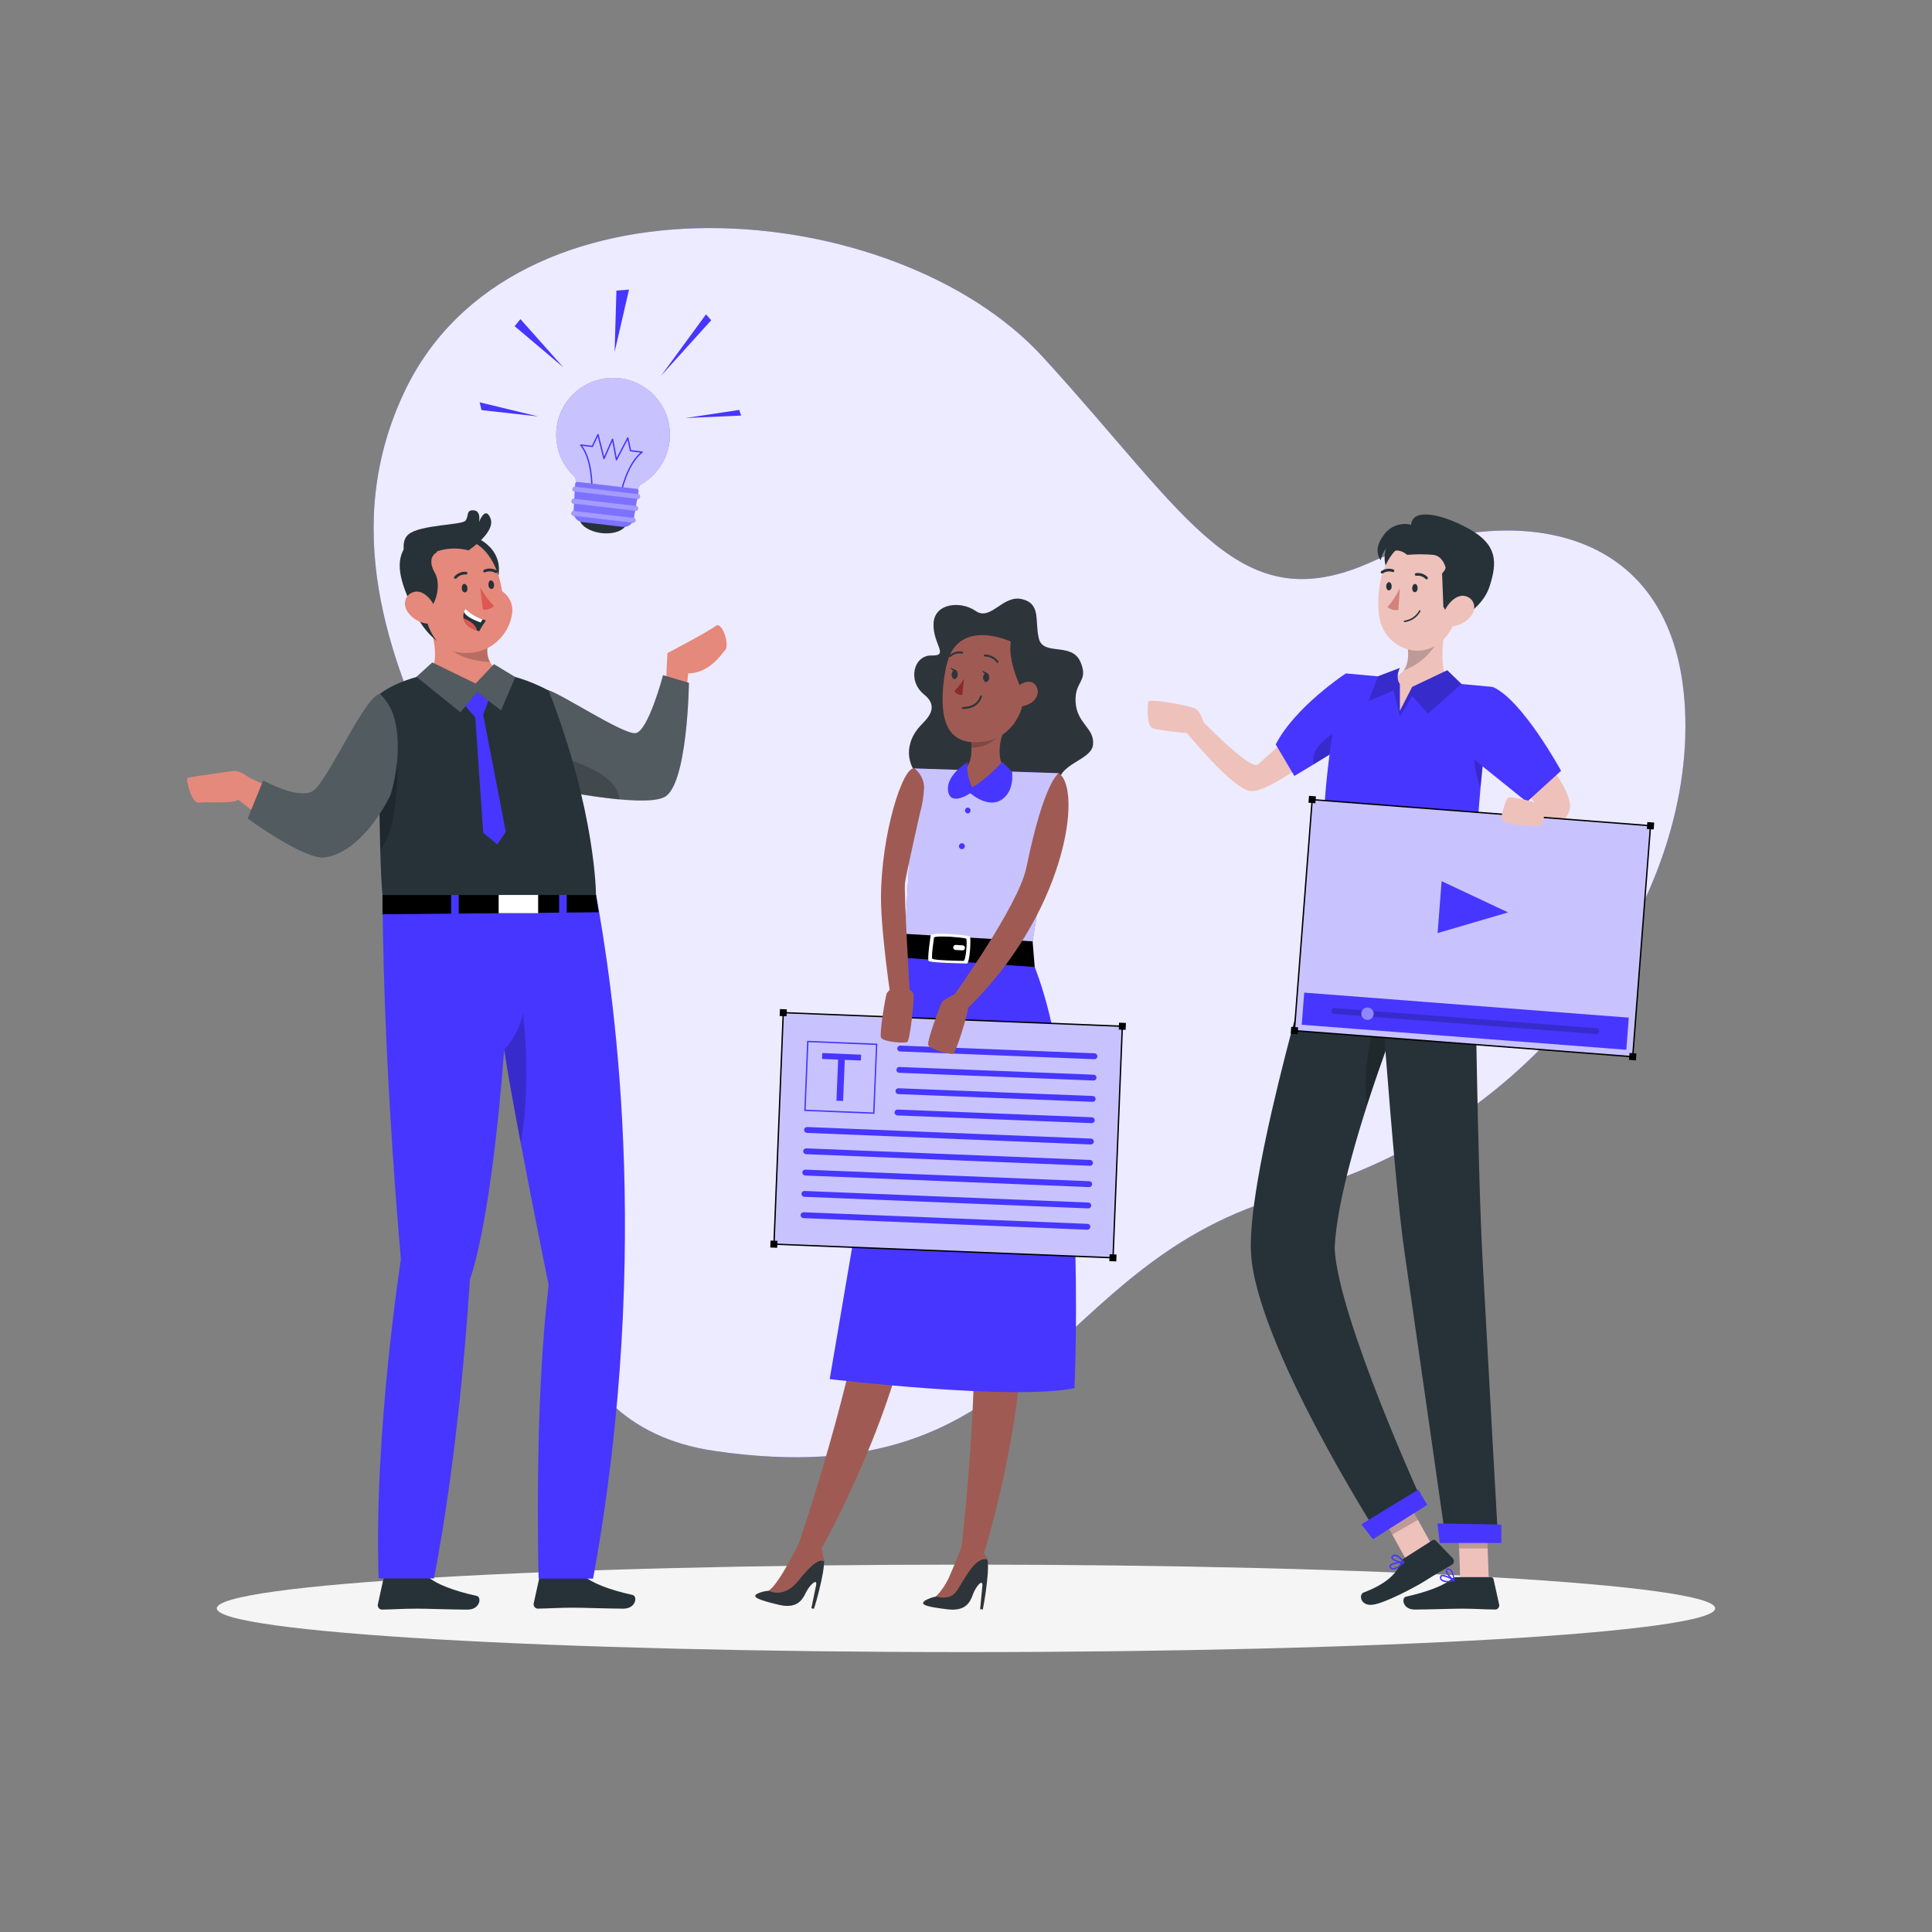 <svg width="710" height="710" viewBox="0 0 710 710" fill="none" xmlns="http://www.w3.org/2000/svg">
<rect x="0" y="0" width="710" height="710" fill="#808080" stroke="none"/>
<path d="M148.475 144.3C188.107 59.896 328.886 71.795 383.215 131.165C437.545 190.536 455.209 228.577 504.214 206.425C553.218 184.273 615.712 190.181 619.234 260.627C622.755 331.073 565.458 414.328 474.28 438.965C383.102 463.602 383.173 550.804 262.558 533.21C196.798 523.611 195.307 452.469 204.594 393.624C213.88 334.779 102.496 242.209 148.475 144.3Z" fill="#4636FF"/>
<path opacity="0.9" d="M148.475 144.3C188.107 59.896 328.886 71.795 383.215 131.165C437.545 190.536 455.209 228.577 504.214 206.425C553.218 184.273 615.712 190.181 619.234 260.627C622.755 331.073 565.458 414.328 474.28 438.965C383.102 463.602 383.173 550.804 262.558 533.21C196.798 523.611 195.307 452.469 204.594 393.624C213.88 334.779 102.496 242.209 148.475 144.3Z" fill="white"/>
<path d="M355 607.135C507.057 607.135 630.324 599.938 630.324 591.061C630.324 582.183 507.057 574.986 355 574.986C202.943 574.986 79.676 582.183 79.676 591.061C79.676 599.938 202.943 607.135 355 607.135Z" fill="#F5F5F5"/>
<path d="M246.058 162.221C246.478 158.654 245.972 155.039 244.589 151.725C243.206 148.41 240.992 145.508 238.161 143.298C235.33 141.088 231.977 139.645 228.426 139.108C224.875 138.57 221.246 138.957 217.888 140.23C214.53 141.504 211.556 143.621 209.254 146.378C206.952 149.134 205.4 152.438 204.746 155.969C204.092 159.501 204.359 163.141 205.521 166.539C206.684 169.937 208.702 172.979 211.381 175.37L212.034 177.827L215.471 178.238L230.58 179.999L234.03 180.411L235.223 178.153C238.178 176.566 240.707 174.289 242.593 171.515C244.479 168.741 245.668 165.553 246.058 162.221Z" fill="#4636FF"/>
<path opacity="0.7" d="M246.058 162.221C246.478 158.654 245.972 155.039 244.589 151.725C243.206 148.41 240.992 145.508 238.161 143.298C235.33 141.088 231.977 139.645 228.426 139.108C224.875 138.57 221.246 138.957 217.888 140.23C214.53 141.504 211.556 143.621 209.254 146.378C206.952 149.134 205.4 152.438 204.746 155.969C204.092 159.501 204.359 163.141 205.521 166.539C206.684 169.937 208.702 172.979 211.381 175.37L212.034 177.827L215.471 178.238L230.58 179.999L234.03 180.411L235.223 178.153C238.178 176.566 240.707 174.289 242.593 171.515C244.479 168.741 245.668 165.553 246.058 162.221Z" fill="white"/>
<path d="M228.478 180.084C228.478 180.084 230.651 170.215 235.976 166.14L231.716 165.643L230.707 160.943L226.533 168.98L225.113 161.411L221.96 168.511L219.759 159.707L217.686 164.053L213.426 163.556C217.686 168.739 217.501 178.835 217.501 178.835" stroke="#4636FF" stroke-width="0.5" stroke-linecap="round" stroke-linejoin="round"/>
<path d="M230.353 192.027C230.04 194.725 225.88 196.471 221.066 195.903C216.252 195.335 212.546 192.694 212.929 189.982C213.313 187.27 217.402 185.551 222.216 186.105C227.03 186.659 230.665 189.314 230.353 192.027Z" fill="#263238"/>
<path d="M228.833 193.603L214.037 191.87C213.106 191.767 212.252 191.309 211.649 190.593C211.047 189.877 210.742 188.956 210.799 188.022L211.381 177.77C211.388 177.675 211.414 177.583 211.458 177.498C211.501 177.414 211.561 177.339 211.634 177.278C211.706 177.217 211.791 177.172 211.882 177.144C211.972 177.116 212.068 177.107 212.162 177.117L234.059 179.687C234.153 179.697 234.244 179.727 234.327 179.773C234.41 179.82 234.482 179.884 234.539 179.959C234.596 180.035 234.637 180.122 234.66 180.214C234.682 180.307 234.685 180.403 234.669 180.496L232.88 190.607C232.719 191.53 232.209 192.357 231.456 192.914C230.703 193.472 229.763 193.719 228.833 193.603Z" fill="#4636FF"/>
<path opacity="0.3" d="M228.833 193.603L214.037 191.87C213.106 191.767 212.252 191.309 211.649 190.593C211.047 189.877 210.742 188.956 210.799 188.022L211.381 177.77C211.388 177.675 211.414 177.583 211.458 177.498C211.501 177.414 211.561 177.339 211.634 177.278C211.706 177.217 211.791 177.172 211.882 177.144C211.972 177.116 212.068 177.107 212.162 177.117L234.059 179.687C234.153 179.697 234.244 179.727 234.327 179.773C234.41 179.82 234.482 179.884 234.539 179.959C234.596 180.035 234.637 180.122 234.66 180.214C234.682 180.307 234.685 180.403 234.669 180.496L232.88 190.607C232.719 191.53 232.209 192.357 231.456 192.914C230.703 193.472 229.763 193.719 228.833 193.603Z" fill="white"/>
<path d="M211.14 180.667L234.243 183.365C234.48 183.381 234.715 183.306 234.898 183.155C235.081 183.003 235.198 182.787 235.225 182.551C235.253 182.315 235.188 182.077 235.045 181.887C234.902 181.698 234.691 181.571 234.456 181.533L211.353 178.835C211.116 178.818 210.881 178.893 210.698 179.045C210.516 179.197 210.398 179.413 210.371 179.649C210.343 179.885 210.408 180.122 210.551 180.312C210.694 180.502 210.905 180.629 211.14 180.667Z" fill="#4636FF"/>
<path d="M233.689 185.906L211.083 183.265C210.96 183.245 210.834 183.25 210.713 183.281C210.592 183.311 210.478 183.365 210.379 183.44C210.279 183.515 210.196 183.61 210.134 183.718C210.072 183.826 210.033 183.946 210.019 184.07C210.004 184.194 210.015 184.319 210.051 184.439C210.086 184.558 210.145 184.669 210.225 184.765C210.304 184.861 210.403 184.94 210.513 184.997C210.624 185.054 210.746 185.088 210.87 185.097L233.476 187.738C233.597 187.754 233.72 187.746 233.837 187.713C233.954 187.681 234.063 187.625 234.159 187.55C234.254 187.474 234.333 187.38 234.392 187.274C234.45 187.167 234.487 187.05 234.499 186.929C234.515 186.808 234.506 186.686 234.474 186.569C234.441 186.451 234.386 186.342 234.31 186.247C234.235 186.151 234.141 186.072 234.034 186.014C233.928 185.955 233.81 185.919 233.689 185.906Z" fill="#4636FF"/>
<path d="M232.752 190.28L210.998 187.738C210.755 187.71 210.511 187.78 210.319 187.932C210.128 188.083 210.004 188.305 209.975 188.548C209.947 188.792 210.016 189.038 210.168 189.232C210.319 189.426 210.541 189.552 210.785 189.584L232.539 192.126C232.781 192.15 233.023 192.079 233.214 191.928C233.405 191.777 233.53 191.558 233.562 191.317C233.586 191.073 233.516 190.829 233.365 190.636C233.214 190.443 232.995 190.315 232.752 190.28Z" fill="#4636FF"/>
<g opacity="0.5">
<path d="M211.14 180.667L234.243 183.365C234.48 183.381 234.715 183.306 234.898 183.155C235.081 183.003 235.198 182.787 235.225 182.551C235.253 182.315 235.188 182.077 235.045 181.887C234.902 181.698 234.691 181.571 234.456 181.533L211.353 178.835C211.116 178.818 210.881 178.893 210.698 179.045C210.516 179.197 210.398 179.413 210.371 179.649C210.343 179.885 210.408 180.122 210.551 180.312C210.694 180.502 210.905 180.629 211.14 180.667Z" fill="white"/>
<path d="M233.689 185.906L211.083 183.265C210.96 183.245 210.834 183.25 210.713 183.281C210.592 183.311 210.478 183.365 210.379 183.44C210.279 183.515 210.196 183.61 210.134 183.718C210.072 183.826 210.033 183.946 210.019 184.07C210.004 184.194 210.015 184.319 210.051 184.439C210.086 184.558 210.145 184.669 210.225 184.765C210.304 184.861 210.403 184.94 210.513 184.997C210.624 185.054 210.746 185.088 210.87 185.097L233.476 187.738C233.597 187.754 233.72 187.746 233.837 187.713C233.954 187.681 234.063 187.625 234.159 187.55C234.254 187.474 234.333 187.38 234.392 187.274C234.45 187.167 234.487 187.05 234.499 186.929C234.515 186.808 234.506 186.686 234.474 186.569C234.441 186.451 234.386 186.342 234.31 186.247C234.235 186.151 234.141 186.072 234.034 186.014C233.928 185.955 233.81 185.919 233.689 185.906Z" fill="white"/>
<path d="M232.752 190.28L210.998 187.738C210.755 187.71 210.511 187.78 210.319 187.932C210.128 188.083 210.004 188.305 209.975 188.548C209.947 188.792 210.016 189.038 210.168 189.232C210.319 189.426 210.541 189.552 210.785 189.584L232.539 192.126C232.781 192.15 233.023 192.079 233.214 191.928C233.405 191.777 233.53 191.558 233.562 191.317C233.586 191.073 233.516 190.829 233.365 190.636C233.214 190.443 232.995 190.315 232.752 190.28Z" fill="white"/>
</g>
<path d="M225.865 129.334L226.533 106.784L231.162 106.429L225.865 129.334Z" fill="#4636FF"/>
<path d="M242.919 138.109L259.448 115.531L261.365 117.69L242.919 138.109Z" fill="#4636FF"/>
<path d="M251.88 153.63L271.66 150.648L272.356 152.721L251.88 153.63Z" fill="#4636FF"/>
<path d="M206.993 134.971L191.26 117.278L189.13 119.876L206.993 134.971Z" fill="#4636FF"/>
<path d="M197.792 153.048L176.265 147.85L176.975 150.719L197.792 153.048Z" fill="#4636FF"/>
<path d="M480.244 264.816L462.309 280.933C459.469 283.446 440.257 263.339 440.257 263.339L434.974 267.911C434.974 267.911 452.98 290.248 459.654 290.731C466.328 291.214 484.873 276.531 484.873 276.531L480.244 264.816Z" fill="#EEC1BB"/>
<path d="M468.827 273.563L475.657 285.164L482.757 280.904L494.629 273.634V247.449C494.629 247.449 475.97 259.675 468.827 273.563Z" fill="#4636FF"/>
<path opacity="0.2" d="M482.8 280.833L494.671 273.563V273.393C493.847 270.24 493.152 267.713 493.152 267.713C493.152 267.713 480.741 273.606 482.8 280.833Z" fill="black"/>
<path d="M568.113 279.456C568.113 279.456 578.181 291.498 576.875 297.405C575.568 303.312 566.722 306.635 566.722 306.635L556.64 305.726C556.64 305.726 565.16 299.606 565.16 297.405C565.16 295.204 558.841 289.24 558.841 289.24L568.113 279.456Z" fill="#EEC1BB"/>
<path d="M485.981 338.869L541.929 342.788C541.748 324.942 542.474 307.098 544.101 289.325C544.414 285.898 544.726 282.661 545.038 279.612C546.785 263.126 548.574 252.419 548.574 252.419H548.404L494.6 247.478C483.382 285.803 485.981 338.869 485.981 338.869Z" fill="#4636FF"/>
<path d="M526.564 568.469L517.136 573.893L505.818 553.374L515.247 547.95L526.564 568.469Z" fill="#EEC1BB"/>
<path d="M515.985 572.686L526.465 566.012C526.635 565.891 526.843 565.835 527.051 565.853C527.259 565.871 527.454 565.963 527.601 566.111L533.92 572.686C534.055 572.842 534.158 573.024 534.223 573.22C534.288 573.416 534.313 573.623 534.297 573.829C534.281 574.035 534.225 574.236 534.131 574.42C534.037 574.604 533.907 574.768 533.75 574.901L533.48 575.086C529.83 577.329 527.8 578.338 523.284 581.234C520.444 583.009 508.601 589.399 504.213 589.754C499.826 590.109 499.329 585.906 501.118 585.239C510.135 581.873 513.642 577.585 514.793 574.205C515.006 573.578 515.426 573.042 515.985 572.686Z" fill="#263238"/>
<path opacity="0.2" d="M515.247 547.95L505.818 553.374L511.654 563.953L521.097 558.529L515.247 547.95Z" fill="black"/>
<path d="M485.995 338.883C485.995 338.883 458.035 430.09 459.739 460.506C461.585 493.862 506.429 564.024 506.429 564.024L523.327 553.346C523.327 553.346 491.661 484.22 490.468 458.66C492.215 421.626 526.493 341.808 526.493 341.808L485.995 338.883Z" fill="#263238"/>
<path opacity="0.2" d="M513.415 363.69C504.086 369.37 500.38 393.766 502.353 406.134C507.409 390.514 513.174 375.036 517.789 363.193C517.08 362.885 516.303 362.769 515.535 362.856C514.768 362.943 514.036 363.231 513.415 363.69Z" fill="black"/>
<path d="M504.554 565.657L524.477 553.033L521.211 547.41L500.323 560.162L504.554 565.657Z" fill="#4636FF"/>
<path d="M513.827 576.137C513.236 576.577 512.519 576.816 511.782 576.818C511.548 576.794 511.324 576.707 511.134 576.568C510.944 576.428 510.795 576.24 510.703 576.023C510.626 575.899 510.585 575.757 510.585 575.611C510.585 575.466 510.626 575.323 510.703 575.199C511.441 574.049 515.417 573.865 515.872 573.865C515.918 573.859 515.965 573.871 516.004 573.897C516.043 573.923 516.072 573.962 516.085 574.007C516.112 574.046 516.126 574.093 516.126 574.141C516.126 574.189 516.112 574.236 516.085 574.276C515.397 574.971 514.641 575.595 513.827 576.137ZM511.399 575.199C511.297 575.261 511.21 575.343 511.143 575.441C511.109 575.489 511.091 575.546 511.091 575.604C511.091 575.662 511.109 575.719 511.143 575.767C511.199 575.919 511.297 576.051 511.425 576.149C511.553 576.247 511.706 576.307 511.867 576.321C513.184 576.109 514.379 575.428 515.233 574.404C513.917 574.433 512.617 574.702 511.399 575.199Z" fill="#4636FF"/>
<path d="M516.014 574.333H515.886C514.651 574.461 511.626 573.708 511.314 572.615C511.259 572.432 511.266 572.237 511.336 572.059C511.405 571.881 511.533 571.732 511.697 571.635C511.845 571.51 512.017 571.416 512.203 571.36C512.388 571.304 512.583 571.286 512.776 571.309C514.338 571.451 516.028 573.836 516.085 573.978C516.112 574.015 516.127 574.06 516.127 574.106C516.127 574.152 516.112 574.197 516.085 574.234C516.069 574.272 516.045 574.306 516.014 574.333ZM512.08 571.99L511.995 572.061C511.725 572.274 511.782 572.402 511.796 572.473C512.009 573.112 514.04 573.808 515.375 573.893C514.835 573.226 513.685 571.948 512.705 571.862C512.487 571.836 512.266 571.886 512.08 572.004V571.99Z" fill="#4636FF"/>
<path d="M547.126 580.808H536.632L535.766 556.512H546.274L547.126 580.808Z" fill="#EEC1BB"/>
<path d="M535.184 579.587H547.964C548.171 579.594 548.371 579.668 548.533 579.799C548.694 579.929 548.809 580.11 548.858 580.311L550.932 589.655C551.016 590.056 550.937 590.474 550.714 590.817C550.49 591.161 550.14 591.402 549.739 591.487C549.626 591.5 549.511 591.5 549.398 591.487C545.266 591.487 542.298 591.174 537.087 591.174C533.906 591.174 524.306 591.501 519.876 591.501C515.446 591.501 514.906 587.156 516.71 586.758C524.789 584.997 530.909 582.498 533.465 580.226C533.942 579.812 534.552 579.584 535.184 579.587Z" fill="#263238"/>
<path opacity="0.2" d="M546.274 556.526H535.766L536.22 569.051H546.714L546.274 556.526Z" fill="black"/>
<path d="M533.011 251.482C530.739 253.541 518.967 254.876 518.967 254.876L514.438 261.706L512.293 251.979C512.293 251.979 508.388 251.056 509.212 249.835C510.498 249.719 511.748 249.348 512.889 248.743C514.031 248.139 515.04 247.313 515.858 246.313C517.846 243.601 517.704 239.81 517.065 236.118C517.065 236.118 517.065 236.018 517.065 235.976L526.224 229.216L532.528 224.53C530.484 232.085 527.999 246.001 533.011 251.482Z" fill="#EEC1BB"/>
<path opacity="0.2" d="M529.944 231.034C527.998 239.909 520.004 245.064 515.857 246.313C517.845 243.601 517.703 239.81 517.064 236.118C517.072 236.066 517.072 236.013 517.064 235.961L526.223 229.202C526.422 230.58 530.228 229.671 529.944 231.034Z" fill="black"/>
<path d="M505.832 340.26C505.832 340.26 511.768 430.09 516.198 460.506C521.04 493.862 531.406 566.623 531.406 566.623H550.591C550.591 566.623 546.671 497.043 544.911 464.198C542.823 426.838 541.985 342.788 541.985 342.788L505.832 340.26Z" fill="#263238"/>
<path d="M529.092 567.034H551.727V560.275L528.24 559.835L529.092 567.034Z" fill="#4636FF"/>
<path d="M518.612 192.85C516.759 192.379 514.806 192.483 513.013 193.147C511.22 193.812 509.672 195.006 508.573 196.571C504.157 202.165 507.394 205.886 507.394 205.886C507.702 204.292 508.4 202.799 509.425 201.541C509.425 201.541 506.841 207.221 512.435 213.937C518.03 220.654 534.502 228.35 534.502 228.35C534.502 228.35 544.527 224.417 547.424 215.457C550.321 206.496 550.264 200.121 539.77 194.313C529.277 188.505 518.896 186.829 518.612 192.85Z" fill="#263238"/>
<path d="M536.902 214.42C535.723 223.551 535.354 229.373 531.392 234.002C530.861 234.619 530.282 235.194 529.66 235.72C521.225 243.189 508.772 237.538 506.94 227.015C506.632 225.105 506.489 223.171 506.514 221.236C506.514 212.276 509.794 201.612 518.286 198.828C520.596 198.049 523.068 197.877 525.464 198.331C527.86 198.784 530.099 199.846 531.965 201.415C533.831 202.985 535.262 205.008 536.119 207.291C536.976 209.574 537.231 212.039 536.859 214.448L536.902 214.42Z" fill="#EEC1BB"/>
<path d="M520.97 216.209C520.97 217.047 520.43 217.7 519.862 217.629C519.294 217.558 518.911 216.862 518.967 216.025C519.024 215.187 519.535 214.534 520.075 214.605C520.615 214.676 521.026 215.343 520.97 216.209Z" fill="#263238"/>
<path d="M511.427 215.542C511.427 216.38 510.873 217.033 510.319 216.962C509.766 216.891 509.382 216.195 509.425 215.357C509.467 214.519 509.993 213.866 510.532 213.937C511.072 214.008 511.484 214.732 511.427 215.542Z" fill="#263238"/>
<path d="M514.438 216.167C513.251 218.676 511.722 221.008 509.894 223.096C510.445 223.551 511.089 223.881 511.78 224.063C512.472 224.244 513.194 224.273 513.898 224.147L514.438 216.167Z" fill="#D4827D"/>
<path d="M524.434 212.915C524.345 212.938 524.252 212.938 524.163 212.916C524.073 212.893 523.991 212.849 523.923 212.787C523.492 212.339 522.962 211.997 522.375 211.79C521.788 211.583 521.161 211.516 520.544 211.594C520.48 211.609 520.414 211.61 520.35 211.599C520.286 211.587 520.225 211.563 520.171 211.527C520.116 211.491 520.07 211.445 520.034 211.39C519.998 211.336 519.973 211.275 519.961 211.211C519.936 211.085 519.96 210.954 520.029 210.845C520.098 210.737 520.206 210.659 520.331 210.629C521.102 210.51 521.892 210.577 522.632 210.824C523.373 211.07 524.045 211.49 524.591 212.049C524.682 212.142 524.733 212.266 524.733 212.397C524.733 212.527 524.682 212.652 524.591 212.744L524.434 212.915Z" fill="#263238"/>
<path d="M516.213 228.62C517.428 228.47 518.589 228.029 519.598 227.334C520.607 226.64 521.433 225.712 522.006 224.63C522.02 224.599 522.028 224.566 522.03 224.532C522.031 224.498 522.025 224.464 522.013 224.433C522.002 224.401 521.984 224.372 521.96 224.347C521.937 224.323 521.909 224.303 521.878 224.289C521.849 224.272 521.816 224.262 521.782 224.259C521.749 224.255 521.715 224.259 521.683 224.27C521.65 224.281 521.621 224.298 521.596 224.321C521.571 224.344 521.551 224.372 521.538 224.403C520.985 225.392 520.209 226.239 519.273 226.877C518.336 227.516 517.264 227.927 516.142 228.08C516.108 228.082 516.076 228.091 516.047 228.105C516.017 228.12 515.991 228.141 515.969 228.166C515.948 228.191 515.932 228.221 515.923 228.252C515.913 228.284 515.91 228.317 515.914 228.35C515.918 228.384 515.928 228.417 515.944 228.446C515.96 228.476 515.982 228.502 516.009 228.523C516.035 228.544 516.066 228.56 516.098 228.569C516.131 228.579 516.165 228.581 516.198 228.577L516.213 228.62Z" fill="#263238"/>
<path d="M507.749 210.714C507.647 210.696 507.552 210.646 507.48 210.572C507.442 210.519 507.416 210.459 507.402 210.396C507.388 210.333 507.387 210.267 507.399 210.204C507.411 210.14 507.436 210.08 507.471 210.026C507.507 209.972 507.553 209.926 507.607 209.89C508.255 209.437 509.002 209.146 509.785 209.043C510.569 208.939 511.366 209.025 512.109 209.294C512.227 209.35 512.319 209.448 512.366 209.57C512.414 209.691 512.413 209.826 512.364 209.947C512.309 210.065 512.21 210.157 512.089 210.204C511.967 210.252 511.832 210.251 511.711 210.203C511.119 210.007 510.49 209.952 509.874 210.044C509.257 210.135 508.671 210.369 508.161 210.728C508.027 210.776 507.88 210.771 507.749 210.714Z" fill="#263238"/>
<path d="M512.293 202.492C514.707 201.697 517.135 203.912 517.135 203.912C520.367 203.633 523.617 203.633 526.848 203.912C530.015 204.452 530.938 207.618 531.208 208.399C531.477 209.18 529.958 210.728 529.958 210.728C529.958 210.728 530.299 220.285 530.427 222.926L534.332 230.026C538.667 223.239 541.013 215.373 541.105 207.32C541.233 193.731 514.437 194.384 514.437 194.384L512.293 202.492Z" fill="#263238"/>
<path d="M540.779 226.149C539.231 228.257 536.914 229.671 534.332 230.083C530.895 230.58 529.617 227.413 530.924 224.403C532.117 221.747 535.326 218.169 538.592 219.078C541.858 219.986 542.653 223.536 540.779 226.149Z" fill="#EEC1BB"/>
<path d="M531.719 581.433C531.004 581.496 530.29 581.305 529.703 580.894C529.507 580.739 529.355 580.536 529.263 580.304C529.17 580.072 529.141 579.82 529.177 579.573C529.172 579.428 529.21 579.285 529.285 579.161C529.361 579.037 529.472 578.939 529.603 578.877C530.767 578.267 534.147 580.297 534.53 580.595C534.572 580.619 534.606 580.654 534.626 580.698C534.647 580.741 534.653 580.79 534.644 580.837C534.638 580.887 534.617 580.933 534.584 580.971C534.551 581.009 534.508 581.036 534.46 581.05C533.563 581.276 532.644 581.405 531.719 581.433ZM530.157 579.261C530.043 579.248 529.929 579.273 529.83 579.332C529.759 579.332 529.688 579.417 529.674 579.616C529.654 579.78 529.673 579.947 529.73 580.102C529.787 580.258 529.88 580.397 530.001 580.51C531.175 581.053 532.513 581.119 533.735 580.695C532.645 579.994 531.43 579.507 530.157 579.261Z" fill="#4636FF"/>
<path d="M534.388 581.064H534.275C533.196 580.468 531.094 578.224 531.307 577.06C531.346 576.874 531.448 576.708 531.596 576.589C531.743 576.47 531.927 576.406 532.116 576.406C532.304 576.381 532.494 576.396 532.675 576.45C532.857 576.504 533.024 576.595 533.167 576.719C534.374 577.713 534.587 580.723 534.587 580.879C534.586 580.923 534.575 580.966 534.556 581.006C534.536 581.045 534.508 581.079 534.474 581.107C534.443 581.098 534.414 581.084 534.388 581.064ZM532.287 576.804H532.159C531.847 576.804 531.818 576.989 531.804 577.06C531.676 577.741 533.011 579.488 534.09 580.297C534.017 579.102 533.581 577.958 532.841 577.017C532.689 576.88 532.491 576.804 532.287 576.804Z" fill="#4636FF"/>
<path d="M436.693 269.431C436.693 269.431 426 268.508 423.6 267.627C421.2 266.747 421.797 259.107 421.967 257.844C422.138 256.58 436.934 259.264 439.249 260.428C441.563 261.592 442.841 267.23 442.841 267.23L436.693 269.431Z" fill="#EEC1BB"/>
<path d="M606.561 303.447L482.226 293.858L475.679 378.749L600.014 388.338L606.561 303.447Z" fill="#4636FF"/>
<path opacity="0.7" d="M606.561 303.447L482.226 293.858L475.679 378.749L600.014 388.338L606.561 303.447Z" fill="white"/>
<path d="M606.561 303.447L482.226 293.858L475.679 378.749L600.014 388.338L606.561 303.447Z" stroke="black" stroke-width="0.5" stroke-miterlimit="10"/>
<path d="M483.592 292.663L481.058 292.467L480.863 295.002L483.397 295.197L483.592 292.663Z" fill="black"/>
<path d="M477.056 377.548L474.522 377.353L474.327 379.887L476.861 380.083L477.056 377.548Z" fill="black"/>
<path d="M601.379 387.15L598.844 386.955L598.649 389.489L601.183 389.685L601.379 387.15Z" fill="black"/>
<path d="M607.915 302.294L605.381 302.099L605.185 304.633L607.719 304.828L607.915 302.294Z" fill="black"/>
<path d="M598.573 373.98L479.292 364.781L478.382 376.589L597.663 385.788L598.573 373.98Z" fill="#4636FF"/>
<path opacity="0.2" d="M586.531 380.006L490.241 372.58C489.957 372.558 489.693 372.425 489.507 372.209C489.321 371.994 489.227 371.713 489.247 371.429C489.257 371.288 489.296 371.149 489.361 371.022C489.425 370.895 489.514 370.783 489.622 370.69C489.73 370.598 489.856 370.528 489.991 370.484C490.127 370.44 490.269 370.424 490.411 370.435L586.687 377.862C586.971 377.884 587.235 378.017 587.421 378.232C587.607 378.448 587.701 378.728 587.681 379.012C587.659 379.296 587.526 379.56 587.311 379.746C587.095 379.932 586.815 380.026 586.531 380.006Z" fill="black"/>
<path d="M528.311 342.902L529.788 323.817L554.198 335.305L528.311 342.902Z" fill="#4636FF"/>
<path d="M504.81 372.707C504.775 373.155 504.608 373.583 504.33 373.936C504.052 374.289 503.675 374.552 503.248 374.691C502.82 374.83 502.362 374.839 501.929 374.717C501.496 374.595 501.11 374.348 500.818 374.006C500.526 373.665 500.342 373.244 500.289 372.798C500.236 372.352 500.316 371.9 500.52 371.499C500.724 371.099 501.042 370.768 501.434 370.548C501.826 370.328 502.275 370.23 502.723 370.265C503.322 370.316 503.877 370.601 504.268 371.058C504.658 371.515 504.853 372.108 504.81 372.707Z" fill="#4636FF"/>
<path opacity="0.4" d="M504.81 372.707C504.775 373.155 504.608 373.583 504.33 373.936C504.052 374.289 503.675 374.552 503.248 374.691C502.82 374.83 502.362 374.839 501.929 374.717C501.496 374.595 501.11 374.348 500.818 374.006C500.526 373.665 500.342 373.244 500.289 372.798C500.236 372.352 500.316 371.9 500.52 371.499C500.724 371.099 501.042 370.768 501.434 370.548C501.826 370.328 502.275 370.23 502.723 370.265C503.322 370.316 503.877 370.601 504.268 371.058C504.658 371.515 504.853 372.108 504.81 372.707Z" fill="white"/>
<path d="M531.861 246.313L518.967 252.433L514.437 261.28V251.34C514.437 251.34 512.606 249.352 514.437 245.461L506.471 248.5L502.879 257.645L512.165 253.768L514.437 263.311L518.967 255.756L524.775 262.274L537.058 251.312L531.861 246.313Z" fill="#4636FF"/>
<path opacity="0.2" d="M531.861 246.313L518.967 252.433L514.437 261.28V251.34C514.437 251.34 512.606 249.352 514.437 245.461L506.471 248.5L502.879 257.645L512.165 253.768L514.437 263.311L518.967 255.756L524.775 262.274L537.058 251.312L531.861 246.313Z" fill="black"/>
<path opacity="0.2" d="M541.772 279.129C542.004 282.63 542.79 286.071 544.101 289.325C544.414 285.898 544.726 282.66 545.038 279.612L541.772 279.129Z" fill="black"/>
<path d="M548.574 252.433C559.48 257.19 573.68 283.262 573.68 283.262L561.099 294.721L541.716 279.101L548.574 252.433Z" fill="#4636FF"/>
<path d="M551.784 300.131C551.784 300.131 553.204 293.173 554.553 293.031C555.902 292.889 566.197 294.707 566.836 296.61C567.475 298.512 568.014 303.184 565.416 303.454C562.817 303.724 550.96 303.454 551.784 300.131Z" fill="#EEC1BB"/>
<path d="M338.116 266.846C340.303 264.418 345.699 260.13 339.536 255.16C333.373 250.19 335.773 240.704 342.376 240.889C348.979 241.073 342.802 236.785 343.072 229.202C343.342 221.619 353.012 220.682 358.564 224.53C364.116 228.379 368.504 218.453 375.604 220.185C382.704 221.918 380.177 228.137 381.781 234.669C383.386 241.201 393.809 235.834 397.032 243.189C400.255 250.545 394.774 250.119 395.285 258.099C395.797 266.08 402.314 267.528 401.69 273.648C401.065 279.768 387.987 280.407 388.91 289.396C389.833 298.385 384.351 305.527 377.01 301.807C369.669 298.086 371.117 309.702 361.39 307.146C351.663 304.59 350.2 297.589 350.03 290.688C349.86 283.787 343.171 289.013 338.741 286.073C334.311 283.134 331.116 274.656 338.116 266.846Z" fill="#2E353A"/>
<path d="M332.593 343.186L336.086 282.396L389.08 284.142L379.282 347.233L332.593 343.186Z" fill="#4636FF"/>
<path opacity="0.7" d="M332.593 343.186L336.086 282.396L389.08 284.142L379.282 347.233L332.593 343.186Z" fill="white"/>
<path d="M337.619 356.605C337.619 356.605 323.164 433.668 319.301 465.306C314.26 506.585 293.656 566.978 293.656 566.978L301.892 569.108C301.892 569.108 330.945 517.789 336.611 471.625C359.7 424.424 361.56 366.36 361.56 366.36L337.619 356.605Z" fill="#9F5B53"/>
<path d="M278.32 585.665C279.66 585.043 281.105 584.677 282.58 584.586V584.586C282.58 584.586 287.65 581.604 292.676 570.016H298.356C299.31 570.025 300.239 570.327 301.016 570.88C301.793 571.434 302.382 572.213 302.702 573.112C302.787 573.364 302.84 573.627 302.858 573.893C302.802 575.259 302.659 576.62 302.432 577.968C301.6 582.462 300.495 586.901 299.123 591.26L298.172 591.018L299.904 582.583C300.486 579.743 297.476 582.484 296.084 585.423C294.693 588.363 292.549 591.217 286.315 589.783C278.959 588.008 276.02 586.971 278.32 585.665Z" fill="#2E353A"/>
<path d="M352.643 355.369C352.643 355.369 354.432 433.767 357.201 465.519C360.808 506.954 353.14 570.3 353.14 570.3L361.66 570.67C361.66 570.67 379.481 514.452 375.476 468.103C388.256 417.168 378.103 359.927 378.103 359.927L352.643 355.369Z" fill="#9F5B53"/>
<path d="M339.891 588.235C341.156 587.484 342.546 586.969 343.995 586.716V586.716C343.995 586.716 348.709 583.194 352.444 571.096L358.124 570.457C359.075 570.362 360.031 570.562 360.865 571.029C361.698 571.497 362.367 572.209 362.782 573.069C362.898 573.312 362.979 573.57 363.023 573.836C363.108 575.198 363.108 576.564 363.023 577.926C362.68 582.479 362.063 587.008 361.177 591.487L360.197 591.359L361.007 582.839C361.276 579.928 358.578 583.009 357.513 586.034C356.448 589.059 354.673 592.168 348.269 591.43C340.8 590.507 337.775 589.783 339.891 588.235Z" fill="#2E353A"/>
<path d="M356.619 290.617C367.468 289.197 370.734 284.596 370.734 284.596C363.847 278.107 369.569 266.846 369.569 266.846L356.505 269.289C356.802 271.107 356.973 272.943 357.016 274.784C357.116 282.708 353.523 282.793 353.523 282.793C351.237 287.081 356.619 290.617 356.619 290.617Z" fill="#9F5B53"/>
<path opacity="0.2" d="M356.505 269.289C356.803 271.107 356.973 272.943 357.017 274.784C365.835 274.784 369.569 266.846 369.569 266.846L356.505 269.289Z" fill="black"/>
<path d="M363.719 232.752C352.359 232.127 348.383 238.006 346.906 249.664C345.06 264.234 347.744 274.798 362.114 272.455C381.625 269.275 382.577 233.789 363.719 232.752Z" fill="#9F5B53"/>
<path d="M354.276 249.437C353.276 251.086 352.079 252.607 350.712 253.967C351.024 254.447 351.462 254.833 351.977 255.083C352.492 255.333 353.066 255.439 353.637 255.387L354.276 249.437Z" fill="#892B29"/>
<path d="M361.276 248.883C361.276 249.821 361.66 250.616 362.27 250.658C362.881 250.701 363.463 249.991 363.534 249.068C363.605 248.145 363.165 247.336 362.54 247.293C361.915 247.25 361.362 247.96 361.276 248.883Z" fill="#2E353A"/>
<path d="M362.796 247.35L360.836 246.398C360.836 246.398 361.702 248.188 362.796 247.35Z" fill="#2E353A"/>
<path d="M349.718 247.79C349.647 248.713 350.087 249.508 350.712 249.565C351.337 249.622 351.89 248.898 351.961 247.96C352.032 247.023 351.592 246.242 350.967 246.185C350.343 246.129 349.789 246.853 349.718 247.79Z" fill="#2E353A"/>
<path d="M351.223 246.256L349.263 245.305C349.263 245.305 350.144 247.08 351.223 246.256Z" fill="#2E353A"/>
<path d="M361.901 240.889C362.807 240.893 363.7 241.103 364.512 241.504C365.324 241.905 366.034 242.486 366.587 243.204" stroke="#2E353A" stroke-width="0.725" stroke-linecap="round" stroke-linejoin="round"/>
<path d="M353.58 239.838C352.791 239.693 351.979 239.73 351.206 239.947C350.433 240.163 349.72 240.553 349.121 241.088" stroke="#2E353A" stroke-width="0.725" stroke-linecap="round" stroke-linejoin="round"/>
<path d="M375.079 252.576C375.079 252.576 370.279 242.948 371.486 235.791C371.486 235.791 349.49 225.368 347.119 248.145C347.119 248.145 346.04 227.74 365.579 228.365C385.118 228.989 383.485 257.531 372.935 265.498C372.935 265.54 378.047 258.582 375.079 252.576Z" fill="#2E353A"/>
<path d="M373.105 254.862C373.192 254.213 373.407 253.588 373.736 253.023C374.066 252.457 374.504 251.962 375.025 251.567C375.546 251.171 376.14 250.882 376.773 250.716C377.406 250.551 378.066 250.512 378.714 250.602C382.207 251.17 383.485 258.483 374.639 259.746C373.375 259.945 372.736 258.681 373.105 254.862Z" fill="#9F5B53"/>
<path d="M360.481 255.927C360.481 255.927 359.629 260.187 353.893 260.187" stroke="#2E353A" stroke-width="0.725" stroke-linecap="round" stroke-linejoin="round"/>
<path d="M332.678 343.74L304.917 506.812C304.917 506.812 372.083 514.821 394.86 510.135C394.86 510.135 400.44 393.425 376.669 347.375L332.678 343.74Z" fill="#4636FF"/>
<path d="M293.656 566.978C293.656 566.978 286.556 581.731 282.538 584.586C282.538 584.586 287.976 587.823 293.656 580.61C300.983 571.266 302.773 573.865 302.773 573.865C302.624 572.256 302.329 570.663 301.892 569.108C300.785 566.097 293.656 566.978 293.656 566.978Z" fill="#9F5B53"/>
<path d="M353.992 566.864C353.992 566.864 351.99 572.317 349.334 578.323C348.11 581.438 346.297 584.287 343.995 586.716C343.995 586.716 348.624 588.221 351.095 585.296C353.566 582.37 357.883 571.891 362.682 573.098C362.421 572.244 362.059 571.424 361.603 570.655C360.922 569.491 353.992 566.864 353.992 566.864Z" fill="#9F5B53"/>
<path d="M332.593 343.186L331.286 351.904L380.248 355.369L379.481 345.94L332.593 343.186Z" fill="black"/>
<path d="M356.42 344.18C355.895 343.612 343.086 342.589 342.035 343.626C342.035 343.626 340.715 352.288 341.24 353.097C341.766 353.907 354.12 354.006 355.27 354.091C356.42 354.176 356.917 344.748 356.42 344.18ZM354.12 353.111C353.182 353.111 343.029 352.969 342.603 352.302C342.177 351.635 343.257 344.52 343.257 344.52C344.123 343.668 354.617 344.52 355.071 344.975C355.525 345.429 355 353.182 354.091 353.111H354.12Z" fill="white"/>
<path d="M353.821 347.417L351.294 347.247C351.061 347.226 350.83 347.296 350.648 347.442C350.465 347.587 350.346 347.797 350.314 348.028V348.028C350.292 348.157 350.297 348.289 350.33 348.416C350.363 348.543 350.422 348.661 350.504 348.763C350.586 348.865 350.688 348.948 350.805 349.008C350.922 349.067 351.05 349.101 351.18 349.107L353.722 349.249C353.953 349.238 354.172 349.143 354.337 348.981C354.501 348.818 354.6 348.601 354.614 348.37C354.628 348.139 354.557 347.911 354.413 347.73C354.269 347.549 354.064 347.428 353.836 347.389L353.821 347.417Z" fill="white"/>
<path d="M389.08 284.142C397.984 289.936 391.792 336.526 353.893 372.182L349.704 366.956C349.704 366.956 374.284 332.976 377.181 318.833C383.698 286.982 389.08 284.142 389.08 284.142Z" fill="#9F5B53"/>
<path d="M336.086 282.395C331.826 281.245 323.76 306.706 323.76 330.051C323.76 343.186 327.608 368.49 327.608 368.49L334.311 364.23C334.311 364.23 332.11 327.693 332.592 324.328C333.075 320.963 338.059 298.924 338.059 298.924C338.955 295.788 339.474 292.556 339.607 289.297C339.554 287.96 339.212 286.651 338.604 285.459C337.996 284.268 337.137 283.223 336.086 282.395V282.395Z" fill="#9F5B53"/>
<path d="M412.452 377.147L287.848 372.143L284.431 457.217L409.035 462.222L412.452 377.147Z" fill="#4636FF"/>
<path opacity="0.7" d="M412.452 377.147L287.848 372.143L284.431 457.217L409.035 462.222L412.452 377.147Z" fill="white"/>
<path d="M412.452 377.147L287.848 372.143L284.431 457.217L409.035 462.222L412.452 377.147Z" stroke="black" stroke-width="0.5" stroke-miterlimit="10"/>
<path d="M289.16 370.932L286.621 370.83L286.519 373.37L289.058 373.472L289.16 370.932Z" fill="black"/>
<path d="M285.721 456.012L283.181 455.91L283.079 458.45L285.619 458.552L285.721 456.012Z" fill="black"/>
<path d="M410.322 461.023L407.782 460.921L407.68 463.46L410.22 463.562L410.322 461.023Z" fill="black"/>
<path d="M413.776 375.929L411.236 375.827L411.134 378.367L413.674 378.469L413.776 375.929Z" fill="black"/>
<path d="M402.158 389.25L330.761 386.41C330.62 386.405 330.481 386.372 330.353 386.312C330.225 386.252 330.11 386.168 330.015 386.064C329.92 385.959 329.846 385.837 329.799 385.704C329.751 385.571 329.731 385.43 329.738 385.289V385.289C329.749 385.005 329.872 384.737 330.079 384.543C330.287 384.349 330.562 384.244 330.846 384.252L402.244 387.092C402.385 387.096 402.524 387.127 402.652 387.185C402.781 387.243 402.897 387.326 402.994 387.429C403.09 387.532 403.165 387.653 403.214 387.786C403.263 387.918 403.286 388.059 403.28 388.2C403.277 388.343 403.244 388.484 403.186 388.614C403.127 388.744 403.043 388.862 402.939 388.96C402.835 389.058 402.712 389.134 402.578 389.183C402.444 389.233 402.301 389.256 402.158 389.25Z" fill="#4636FF"/>
<path d="M401.86 397.089L330.448 394.249C330.308 394.243 330.171 394.21 330.044 394.152C329.917 394.093 329.802 394.01 329.707 393.907C329.613 393.804 329.539 393.684 329.49 393.552C329.442 393.421 329.42 393.281 329.426 393.141V393.141C329.43 392.999 329.462 392.859 329.52 392.729C329.579 392.599 329.663 392.483 329.768 392.386C329.872 392.289 329.995 392.215 330.129 392.166C330.263 392.118 330.406 392.097 330.548 392.105L401.945 394.945C402.229 394.959 402.496 395.085 402.687 395.295C402.878 395.506 402.979 395.783 402.968 396.066V396.066C402.953 396.348 402.829 396.612 402.622 396.803C402.415 396.994 402.142 397.097 401.86 397.089Z" fill="#4636FF"/>
<path d="M401.519 404.913L330.122 402.073C329.98 402.068 329.841 402.034 329.712 401.975C329.583 401.915 329.467 401.831 329.371 401.727C329.275 401.623 329.2 401.501 329.151 401.368C329.102 401.235 329.079 401.093 329.085 400.951C329.091 400.81 329.124 400.672 329.184 400.543C329.243 400.415 329.328 400.3 329.432 400.205C329.536 400.11 329.659 400.037 329.792 399.989C329.925 399.942 330.066 399.921 330.207 399.929L401.605 402.769C401.89 402.784 402.157 402.909 402.351 403.119C402.545 403.328 402.649 403.605 402.641 403.891C402.626 404.174 402.5 404.441 402.29 404.632C402.08 404.824 401.803 404.925 401.519 404.913V404.913Z" fill="#4636FF"/>
<path d="M401.193 412.751L329.795 409.911C329.51 409.897 329.242 409.771 329.048 409.562C328.855 409.352 328.751 409.075 328.758 408.79V408.79C328.764 408.648 328.797 408.509 328.857 408.38C328.916 408.251 329 408.135 329.104 408.039C329.209 407.942 329.331 407.868 329.464 407.819C329.597 407.77 329.739 407.747 329.88 407.753L401.278 410.593C401.563 410.608 401.831 410.733 402.025 410.943C402.218 411.153 402.322 411.43 402.314 411.715V411.715C402.309 411.857 402.276 411.996 402.216 412.125C402.157 412.254 402.073 412.369 401.968 412.466C401.864 412.562 401.742 412.637 401.609 412.686C401.476 412.735 401.334 412.757 401.193 412.751Z" fill="#4636FF"/>
<path d="M400.866 420.59L296.539 416.33C296.397 416.324 296.258 416.291 296.129 416.232C296 416.172 295.884 416.088 295.788 415.984C295.692 415.88 295.617 415.758 295.568 415.624C295.519 415.491 295.496 415.35 295.502 415.208V415.208C295.508 415.066 295.541 414.927 295.6 414.798C295.66 414.669 295.744 414.554 295.848 414.457C295.952 414.361 296.074 414.286 296.208 414.237C296.341 414.188 296.482 414.166 296.624 414.172L400.951 418.432C401.093 418.437 401.232 418.47 401.361 418.53C401.49 418.589 401.606 418.673 401.702 418.777C401.798 418.882 401.873 419.004 401.922 419.137C401.971 419.27 401.994 419.412 401.988 419.553C401.973 419.838 401.848 420.106 401.638 420.3C401.428 420.494 401.151 420.598 400.866 420.59V420.59Z" fill="#4636FF"/>
<path d="M400.539 428.414L296.212 424.154C296.07 424.149 295.931 424.115 295.802 424.056C295.673 423.996 295.557 423.912 295.461 423.808C295.365 423.704 295.29 423.582 295.241 423.449C295.192 423.315 295.17 423.174 295.175 423.032C295.19 422.748 295.316 422.482 295.526 422.29C295.736 422.099 296.013 421.998 296.297 422.01L400.639 426.27C400.779 426.275 400.916 426.308 401.043 426.367C401.17 426.426 401.285 426.509 401.38 426.612C401.475 426.715 401.548 426.835 401.597 426.966C401.645 427.098 401.667 427.238 401.661 427.377V427.377C401.658 427.52 401.626 427.66 401.567 427.79C401.508 427.919 401.424 428.036 401.319 428.133C401.215 428.229 401.092 428.304 400.958 428.352C400.824 428.401 400.682 428.422 400.539 428.414Z" fill="#4636FF"/>
<path d="M400.227 436.253L295.885 431.993C295.6 431.978 295.332 431.852 295.139 431.643C294.945 431.433 294.841 431.156 294.849 430.871V430.871C294.864 430.586 294.989 430.318 295.199 430.124C295.408 429.93 295.685 429.826 295.971 429.834L400.312 434.094C400.597 434.109 400.865 434.234 401.059 434.444C401.253 434.654 401.357 434.931 401.349 435.216C401.334 435.501 401.208 435.769 400.999 435.963C400.789 436.156 400.512 436.26 400.227 436.253V436.253Z" fill="#4636FF"/>
<path d="M399.901 444.077L295.559 439.817C295.419 439.811 295.282 439.778 295.154 439.72C295.027 439.661 294.913 439.578 294.818 439.475C294.723 439.372 294.649 439.251 294.601 439.12C294.553 438.989 294.531 438.849 294.537 438.709C294.54 438.568 294.572 438.429 294.63 438.3C294.688 438.171 294.77 438.056 294.873 437.959C294.976 437.863 295.098 437.788 295.23 437.738C295.362 437.689 295.503 437.667 295.644 437.672L399.986 441.932C400.271 441.947 400.539 442.073 400.732 442.282C400.926 442.492 401.03 442.769 401.022 443.054V443.054C401.008 443.338 400.882 443.605 400.672 443.796C400.462 443.987 400.184 444.088 399.901 444.077V444.077Z" fill="#4636FF"/>
<path d="M399.574 451.915L295.246 447.655C295.105 447.65 294.965 447.616 294.837 447.557C294.708 447.498 294.592 447.413 294.496 447.309C294.399 447.205 294.324 447.083 294.275 446.95C294.226 446.817 294.204 446.675 294.21 446.533V446.533C294.225 446.248 294.35 445.98 294.56 445.787C294.769 445.593 295.046 445.489 295.332 445.497L399.659 449.757C399.801 449.762 399.94 449.796 400.069 449.855C400.198 449.914 400.314 449.998 400.41 450.103C400.506 450.207 400.581 450.329 400.63 450.462C400.679 450.595 400.701 450.737 400.696 450.879C400.69 451.02 400.657 451.16 400.597 451.288C400.538 451.417 400.454 451.533 400.35 451.629C400.245 451.726 400.123 451.8 399.99 451.85C399.857 451.899 399.716 451.921 399.574 451.915Z" fill="#4636FF"/>
<path d="M308.012 389.392L302.105 389.151L302.19 386.993L316.461 387.589L316.362 389.733L310.455 389.492L309.83 404.601L307.387 404.501L308.012 389.392Z" fill="#4636FF"/>
<path d="M322.161 383.78L296.864 382.738L295.821 408.035L321.119 409.078L322.161 383.78Z" stroke="#4636FF" stroke-width="0.5" stroke-miterlimit="10"/>
<path d="M350.854 365.395C350.854 365.395 346.594 367.354 346.026 368.49C345.458 369.626 340.715 382.264 341.098 383.926C341.482 385.587 349.178 387.646 350.286 387.234C351.393 386.822 355.781 372.267 355.767 370.436C355.753 368.604 350.854 365.395 350.854 365.395Z" fill="#9F5B53"/>
<path d="M329.966 361.333C329.966 361.333 326.188 364.031 325.791 365.267C325.393 366.502 323.093 379.765 323.774 381.327C324.456 382.889 332.394 383.514 333.416 382.903C334.439 382.292 336.072 367.184 335.717 365.38C335.362 363.577 329.966 361.333 329.966 361.333Z" fill="#9F5B53"/>
<path d="M368.334 279.996C368.334 279.996 361.887 287.096 357.187 289.311C357.187 289.311 354.56 283.546 355.767 279.996C355.767 279.996 347.602 284.639 348.411 290.617C349.221 296.595 356.591 291.483 356.591 291.483C356.591 291.483 362.853 297.163 367.951 293.968C373.048 290.773 371.912 283.574 371.912 283.574L368.334 279.996Z" fill="#4636FF"/>
<path d="M356.69 297.859C356.686 298.147 356.569 298.421 356.365 298.623C356.16 298.825 355.884 298.938 355.596 298.938C355.33 298.908 355.084 298.78 354.905 298.58C354.726 298.38 354.627 298.121 354.627 297.852C354.627 297.584 354.726 297.325 354.905 297.124C355.084 296.924 355.33 296.796 355.596 296.766C355.74 296.766 355.882 296.794 356.015 296.849C356.148 296.904 356.268 296.985 356.37 297.086C356.471 297.188 356.552 297.308 356.607 297.441C356.662 297.573 356.69 297.716 356.69 297.859V297.859Z" fill="#4636FF"/>
<path d="M354.588 310.98C354.588 311.196 354.524 311.408 354.404 311.588C354.284 311.767 354.113 311.908 353.913 311.99C353.713 312.073 353.494 312.095 353.281 312.052C353.069 312.01 352.875 311.906 352.722 311.753C352.569 311.6 352.465 311.406 352.422 311.193C352.38 310.981 352.402 310.761 352.485 310.562C352.567 310.362 352.707 310.191 352.887 310.071C353.067 309.951 353.279 309.887 353.495 309.887C353.639 309.885 353.782 309.912 353.915 309.966C354.049 310.02 354.17 310.101 354.272 310.203C354.374 310.305 354.455 310.426 354.509 310.559C354.563 310.693 354.59 310.836 354.588 310.98V310.98Z" fill="#4636FF"/>
<path d="M245.305 254.407C244.382 252.362 245.305 239.994 245.305 239.994C245.305 239.994 260.527 232.014 262.956 230.054C265.384 228.095 268.139 236.913 266.605 238.745C265.071 240.576 260.527 247.449 252.916 247.449L251.894 257.503L245.305 254.407Z" fill="#E4897B"/>
<path d="M201.257 253.584C205.999 254.734 228.861 269.942 233.519 269.431C238.177 268.92 243.672 248.131 243.672 248.131L253.172 250.971C253.172 250.971 252.717 288.899 244.027 293.003C235.337 297.107 199.609 289.282 199.609 289.282L201.257 253.584Z" fill="#263238"/>
<path opacity="0.2" d="M253.158 250.999C253.158 250.999 252.717 288.942 244.027 293.045C240.96 294.465 234.57 294.465 227.555 293.812C218.163 292.806 208.83 291.308 199.595 289.325L199.808 284.98L201.228 253.598C205.957 254.72 228.819 269.942 233.476 269.417C238.134 268.891 243.644 248.117 243.644 248.117L253.158 250.999Z" fill="white"/>
<path opacity="0.2" d="M227.555 293.812C218.163 292.806 208.83 291.308 199.595 289.325L199.808 284.98C200.76 280.72 201.64 277.042 201.64 277.042C201.64 277.042 227.413 282.58 227.555 293.812Z" fill="black"/>
<path d="M155.447 578.863H142C141.777 578.861 141.561 578.937 141.387 579.077C141.214 579.216 141.094 579.412 141.048 579.63L138.862 589.57C138.773 589.995 138.856 590.438 139.093 590.803C139.33 591.167 139.701 591.423 140.125 591.515C140.243 591.529 140.363 591.529 140.48 591.515C144.868 591.444 148.049 591.174 153.544 591.174C156.924 591.174 167.134 591.529 171.806 591.529C176.477 591.529 177.088 586.914 175.185 586.488C166.665 584.628 160.147 582.03 157.393 579.573C157.132 579.332 156.825 579.145 156.491 579.023C156.157 578.901 155.802 578.847 155.447 578.863Z" fill="#263238"/>
<path d="M212.801 578.508H199.283C199.06 578.507 198.844 578.582 198.67 578.722C198.497 578.862 198.377 579.057 198.331 579.275L196.13 589.215C196.042 589.642 196.127 590.087 196.367 590.452C196.607 590.817 196.981 591.071 197.408 591.16C197.526 591.182 197.646 591.182 197.763 591.16C202.137 591.089 205.318 590.819 210.813 590.819C214.207 590.819 224.417 591.174 229.089 591.174C233.76 591.174 234.371 586.559 232.454 586.133C223.934 584.273 217.416 581.675 214.676 579.218C214.166 578.748 213.494 578.494 212.801 578.508Z" fill="#263238"/>
<path d="M217.956 580.141H197.948C197.948 580.141 196.102 517.32 201.64 472.32C201.64 472.32 196.144 445.34 191.345 419.951C188.86 406.844 186.559 394.149 185.281 385.786C180.297 451.461 172.686 470.148 172.686 470.148C168.426 537.143 159.466 580.056 159.466 580.056H139.16C137.271 527.274 147.325 462.849 147.325 462.849C140.878 388.256 140.537 336.654 140.637 328.9H219.077C224.644 359.572 240.434 457.24 217.956 580.141Z" fill="#4636FF"/>
<path d="M219.021 328.9H140.566V335.986L220.015 335.248L219.021 328.9Z" fill="black"/>
<path d="M165.785 338.287H168.582V325.72H165.785V338.287Z" fill="#4636FF"/>
<path d="M205.474 338.287H208.271V325.72H205.474V338.287Z" fill="#4636FF"/>
<path d="M183.251 335.589H197.763V327.665H183.251V335.589Z" fill="white"/>
<path d="M219.021 328.9H140.58C140.211 325.521 139.941 319.486 139.742 312.258C139.529 304.263 139.387 294.82 139.302 285.945C139.146 269.686 139.16 255.359 139.16 255.359C139.16 255.359 149.1 246.242 173.24 246.313C183.163 246.531 192.894 249.09 201.64 253.782C219.021 298.385 219.021 328.9 219.021 328.9Z" fill="#263238"/>
<path d="M155.746 250.09C162.59 256.438 175.313 258.468 175.313 258.468C175.313 258.468 184.444 253.697 187.17 249.877C182.555 246.313 181.59 245.987 180.07 243.303C179.25 241.696 178.924 239.883 179.133 238.091C179.209 237.092 179.361 236.1 179.587 235.124L155.746 224.715C159.139 232.142 163.044 244.24 155.746 250.09Z" fill="#E4897B"/>
<path opacity="0.2" d="M161.454 231.758C162.874 240.988 174.418 243.033 180.07 243.303C179.25 241.696 178.924 239.883 179.133 238.091L161.454 231.758Z" fill="black"/>
<path d="M174.802 197.479C174.802 197.479 189.385 202.833 180.482 218.865C175.711 227.385 166.452 200.135 166.452 200.135L174.802 197.479Z" fill="#263238"/>
<path d="M161.965 236.927C164.271 238.785 167.122 239.836 170.082 239.918C173.042 240 175.947 239.109 178.352 237.381C181.51 235.212 183.716 231.913 184.515 228.166C184.635 227.646 184.725 227.12 184.785 226.589C185.835 216.735 182.342 201.143 171.38 198.26C168.963 197.61 166.419 197.59 163.992 198.201C161.564 198.811 159.333 200.033 157.512 201.75C155.69 203.466 154.338 205.62 153.583 208.007C152.829 210.394 152.699 212.934 153.204 215.386C155.206 225.922 155.873 232.198 161.965 236.927Z" fill="#E4897B"/>
<path d="M169.718 216.28C169.718 217.146 170.372 217.785 170.954 217.7C171.536 217.615 171.877 216.862 171.777 216.01C171.678 215.158 171.11 214.505 170.542 214.59C169.974 214.676 169.619 215.4 169.718 216.28Z" fill="#263238"/>
<path d="M182.896 216.451C184.717 217.139 186.239 218.444 187.199 220.137C188.158 221.831 188.495 223.807 188.15 225.723C186.574 236.345 174.319 244.595 161.965 236.927C150.903 230.04 182.896 216.451 182.896 216.451Z" fill="#E4897B"/>
<path d="M179.502 215.016C179.502 215.883 180.17 216.522 180.723 216.436C181.277 216.351 181.661 215.599 181.547 214.732C181.433 213.866 180.88 213.227 180.326 213.312C179.772 213.398 179.403 214.193 179.502 215.016Z" fill="#263238"/>
<path d="M176.449 215.84C177.822 218.356 179.538 220.669 181.547 222.713C181.005 223.212 180.361 223.587 179.66 223.813C178.959 224.038 178.217 224.109 177.486 224.019L176.449 215.84Z" fill="#DE5753"/>
<path d="M182.555 210.529C182.473 210.575 182.38 210.599 182.285 210.599C182.191 210.599 182.098 210.575 182.016 210.529C181.46 210.207 180.837 210.019 180.196 209.979C179.556 209.94 178.914 210.05 178.324 210.302C178.266 210.334 178.202 210.355 178.137 210.362C178.071 210.37 178.004 210.364 177.941 210.346C177.878 210.327 177.818 210.296 177.767 210.255C177.716 210.213 177.673 210.162 177.642 210.103C177.609 210.045 177.588 209.98 177.581 209.913C177.573 209.846 177.579 209.779 177.597 209.714C177.616 209.649 177.647 209.589 177.688 209.537C177.73 209.484 177.782 209.44 177.841 209.407C178.581 209.07 179.39 208.913 180.202 208.95C181.015 208.987 181.807 209.217 182.513 209.62C182.631 209.686 182.719 209.796 182.759 209.925C182.799 210.055 182.787 210.195 182.726 210.316C182.688 210.401 182.63 210.474 182.555 210.529Z" fill="#263238"/>
<path d="M167.29 212.631C167.194 212.664 167.088 212.664 166.992 212.631C166.899 212.533 166.847 212.403 166.847 212.269C166.847 212.134 166.899 212.004 166.992 211.907C167.516 211.283 168.185 210.795 168.939 210.486C169.693 210.177 170.511 210.055 171.323 210.132C171.454 210.153 171.571 210.224 171.651 210.33C171.73 210.435 171.765 210.568 171.749 210.7C171.725 210.831 171.651 210.949 171.542 211.028C171.434 211.107 171.3 211.142 171.167 211.126C170.527 211.077 169.885 211.181 169.293 211.428C168.7 211.674 168.175 212.057 167.759 212.546C167.694 212.598 167.617 212.633 167.535 212.648C167.453 212.663 167.369 212.657 167.29 212.631Z" fill="#263238"/>
<path d="M159.295 201.129L160.559 202.961C157.279 204.721 158.685 208.641 159.721 210.345C161.922 213.994 160.786 220.455 158.216 223.409C158.216 223.409 157.819 221.733 156.455 222.386C155.092 223.039 157.066 231.801 160.602 235.507C160.602 235.507 155.703 232.454 151.67 223.607C147.95 215.442 144.669 207.334 148.83 201.129H159.295Z" fill="#263238"/>
<path d="M149.696 224.701C150.432 225.816 151.379 226.775 152.486 227.523C153.592 228.271 154.835 228.793 156.143 229.06C159.651 229.756 161.127 226.547 159.935 223.38C158.841 220.54 155.675 216.735 152.295 217.501C148.915 218.268 147.893 221.918 149.696 224.701Z" fill="#E4897B"/>
<path d="M172.175 202.251C172.175 202.251 182.186 195.648 180.283 190.592C178.38 185.537 176.023 191.885 176.023 191.885C176.023 191.885 176.96 187.738 174.064 187.539C171.167 187.341 172.402 189.598 171.082 191.317C169.761 193.035 154.553 192.737 150.137 196.358C145.72 199.979 150.733 209.791 150.733 209.791C150.733 209.791 158.429 198.8 172.175 202.251Z" fill="#263238"/>
<path d="M178.565 228.052C177.651 229.304 176.826 230.619 176.094 231.985L175.313 231.716C171.82 230.48 170.613 228.748 170.329 227.2C170.207 226.444 170.266 225.671 170.499 224.942C170.622 224.525 170.804 224.129 171.039 223.764C172.853 225.489 175.018 226.802 177.386 227.612C178.111 227.91 178.565 228.052 178.565 228.052Z" fill="#263238"/>
<path d="M177.386 227.612L176.619 228.748C173.339 227.583 171.181 226.305 170.499 224.942C170.622 224.525 170.803 224.129 171.039 223.764C172.852 225.489 175.018 226.802 177.386 227.612Z" fill="white"/>
<path d="M175.313 231.716C171.82 230.48 170.613 228.748 170.329 227.2C171.646 227.701 172.866 228.427 173.936 229.344C174.631 229.972 175.112 230.801 175.313 231.716Z" fill="#DE5753"/>
<path d="M180.752 254.208L177.571 262.615L185.878 305.655L182.782 310.298L177.571 306.067L174.66 263.595L166.822 254.762L174.66 252.746L180.752 254.208Z" fill="#4636FF"/>
<path d="M158.855 243.459L174.802 251.226L181.533 244.084L189.385 248.841L184.117 261.053L175.313 254.336L169.207 261.763L153.048 248.741L158.855 243.459Z" fill="#263238"/>
<path opacity="0.2" d="M158.855 243.459L174.802 251.226L181.533 244.084L189.385 248.841L184.117 261.053L175.313 254.336L169.207 261.763L153.048 248.741L158.855 243.459Z" fill="white"/>
<path opacity="0.2" d="M139.742 312.258C139.529 304.263 139.387 294.82 139.302 285.945L145.962 280.265C145.962 280.265 146.927 303.596 139.742 312.258Z" fill="black"/>
<path opacity="0.2" d="M191.345 419.951C188.86 406.844 186.559 394.149 185.281 385.786C188.753 382.022 191.142 377.391 192.197 372.381C192.197 372.381 195.435 397.827 191.345 419.951Z" fill="black"/>
<path d="M102.339 290.745L91.661 285.818C91.661 285.818 88.21 283.091 85.981 283.318C83.752 283.546 69.708 285.576 68.941 285.818C68.174 286.059 70.361 295.388 73.073 294.977C75.785 294.565 86.137 295.474 87.515 293.869L100.011 303.539L102.339 290.745Z" fill="#E4897B"/>
<path d="M139.671 255.004C134.076 255.628 120.359 287.394 114.977 290.702C109.595 294.011 96.73 286.84 96.73 286.84L91.05 300.77C91.05 300.77 112.208 316.39 119.663 315.055C134.105 312.57 143.548 292.08 143.548 292.08C143.548 292.08 149.1 274.784 144.158 261.678C143.114 259.181 141.589 256.913 139.671 255.004Z" fill="#263238"/>
<path opacity="0.2" d="M139.671 255.004C134.076 255.628 120.359 287.394 114.977 290.702C109.595 294.011 96.73 286.84 96.73 286.84L91.05 300.77C91.05 300.77 112.208 316.39 119.663 315.055C134.105 312.57 143.548 292.08 143.548 292.08C143.548 292.08 149.1 274.784 144.158 261.678C143.114 259.181 141.589 256.913 139.671 255.004Z" fill="white"/>
</svg>
